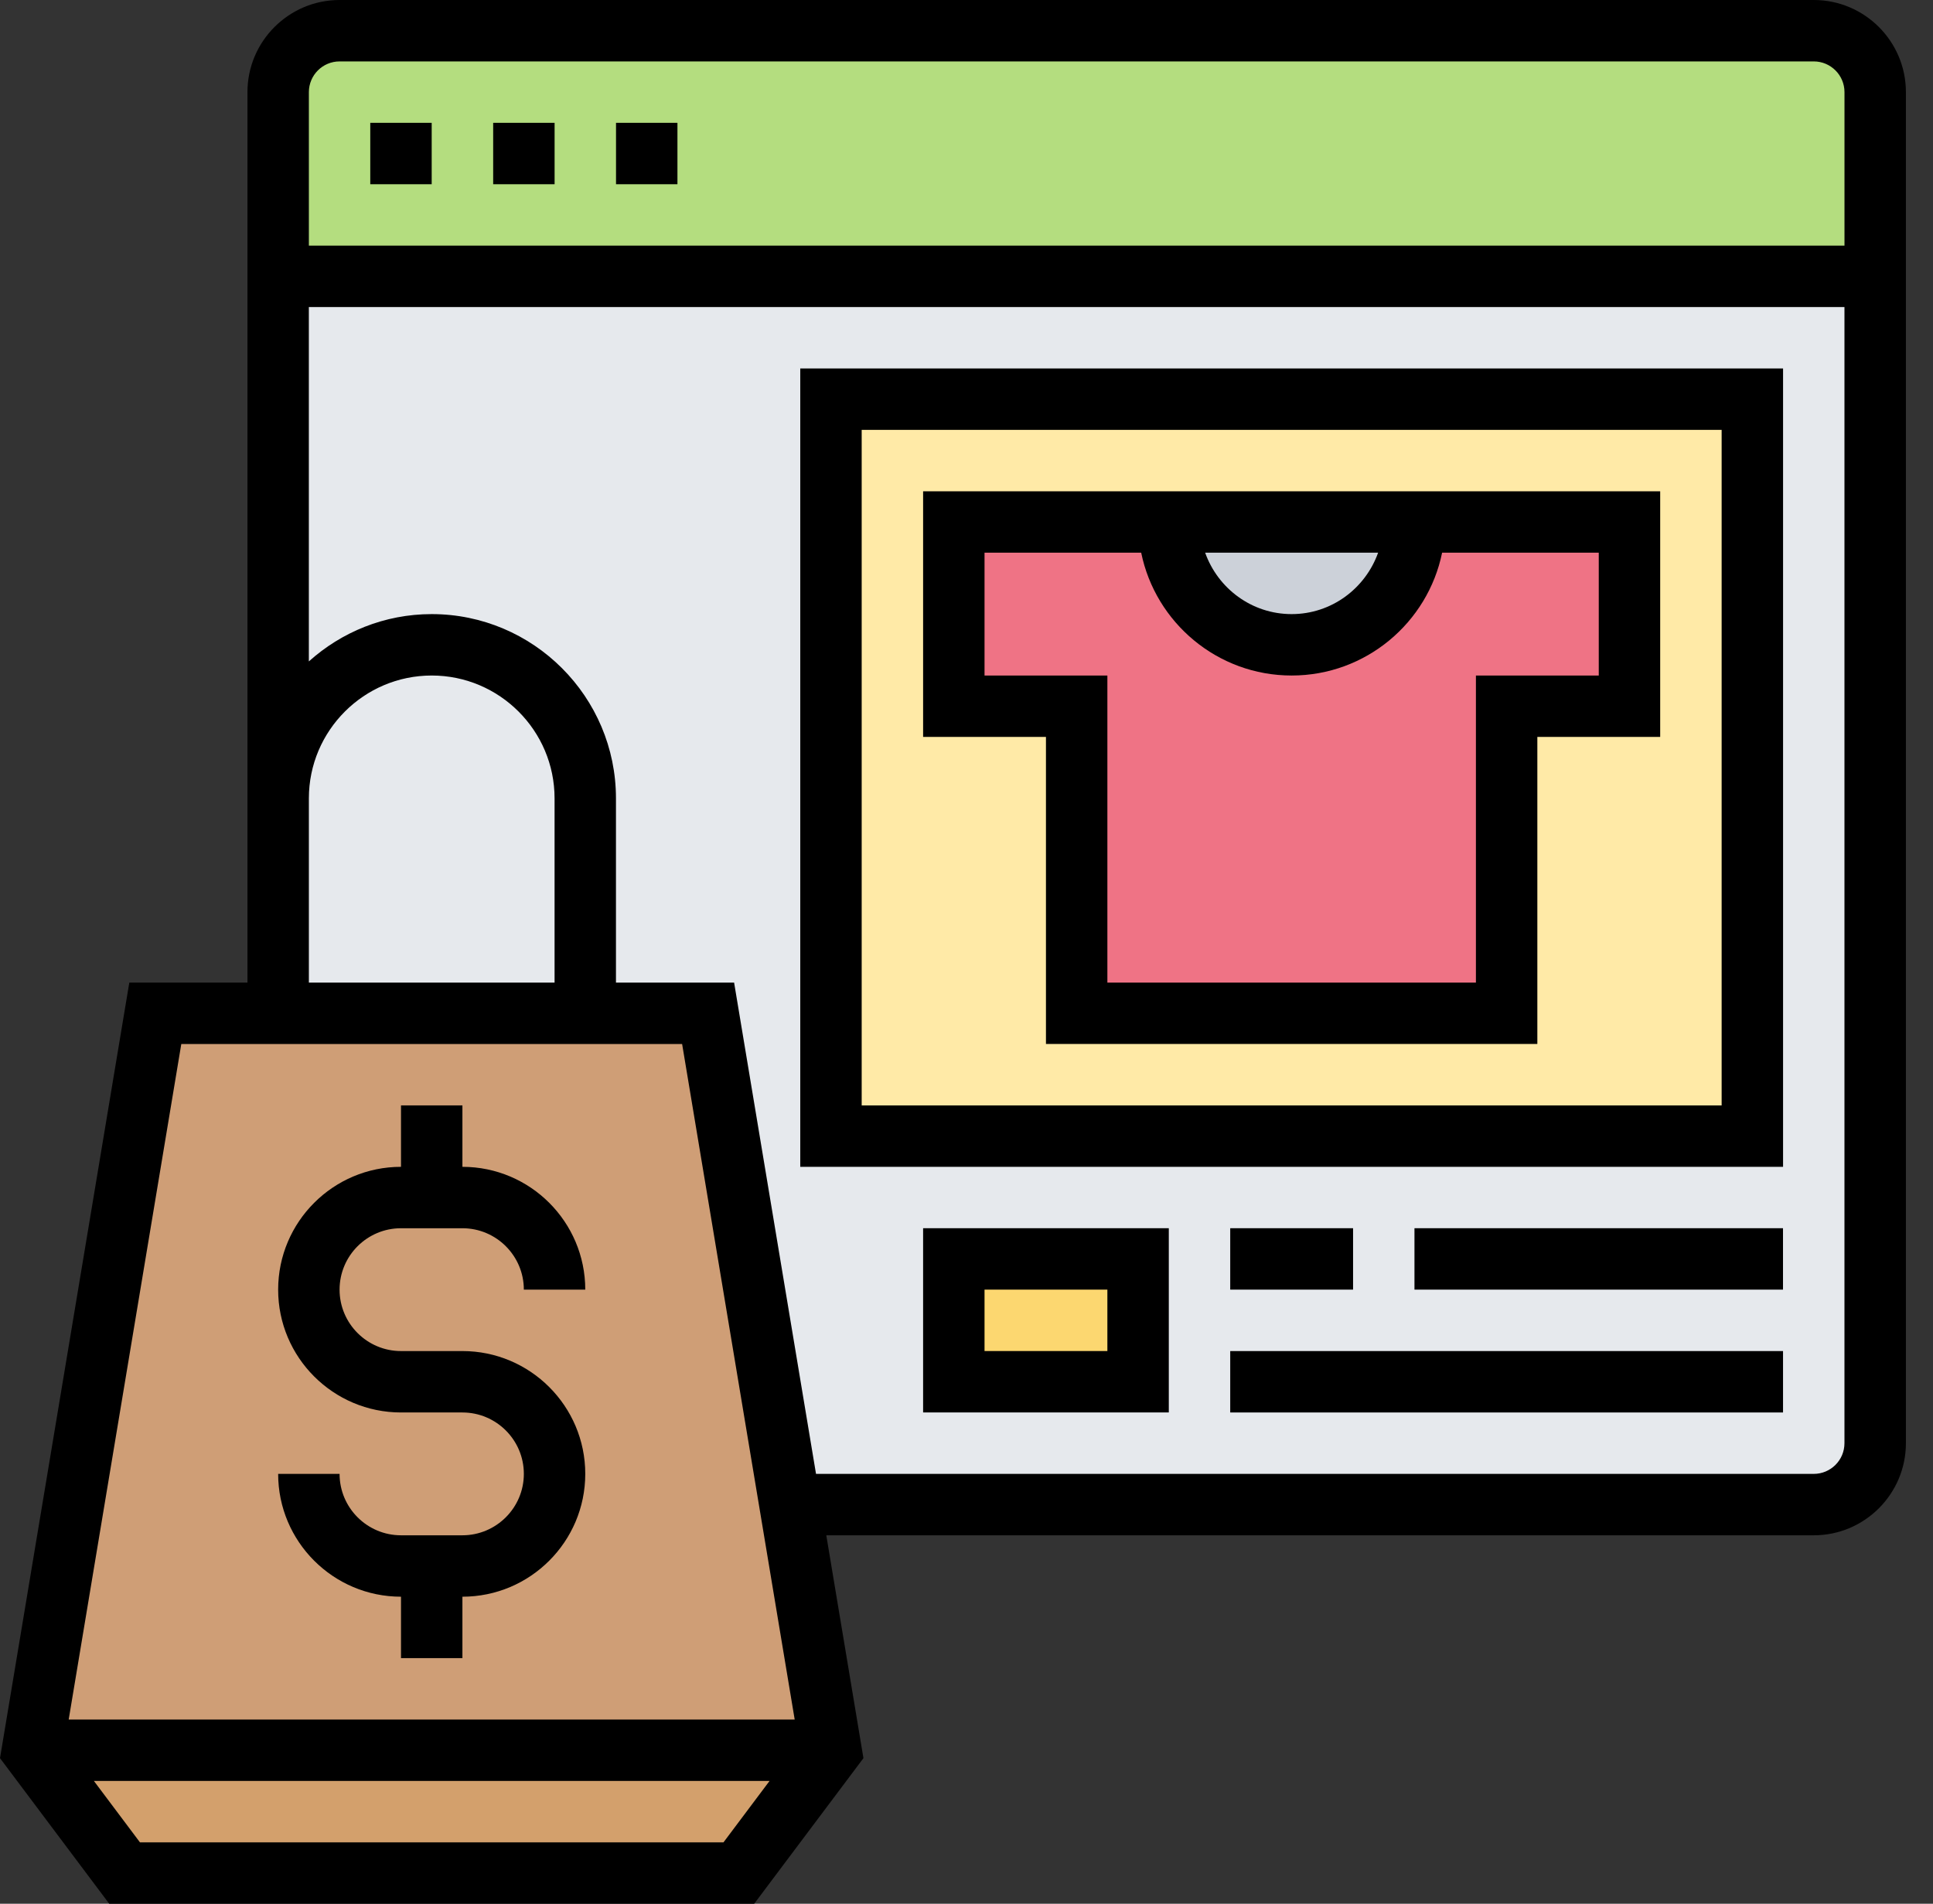 <svg width="67" height="66" viewBox="0 0 67 66" fill="none" xmlns="http://www.w3.org/2000/svg">
<rect x="0" y="0" width="67" height="66" fill="#333333" stroke="none"/>
<path d="M9.641 9.58V3.193C9.641 2.022 10.599 1.064 11.77 1.064H62.866C64.037 1.064 64.996 2.022 64.996 3.193V9.58H9.641Z" fill="#B4DD7F"/>
<path d="M9.641 9.58V35.129H24.544L27.386 52.161H62.866C64.037 52.161 64.996 51.203 64.996 50.032V9.58H9.641Z" fill="#E6E9ED"/>
<path d="M28.802 60.677L25.609 64.935H4.319L1.125 60.677H14.964H28.802Z" fill="#D3A06C"/>
<path d="M27.387 52.161L24.544 35.129H5.383L1.125 60.677H28.802L27.387 52.161Z" fill="#CF9E76"/>
<path d="M33.06 43.645H39.448V47.903H33.06V43.645Z" fill="#FCD770"/>
<path d="M60.738 13.838V39.387H28.803V13.838H60.738Z" fill="#FFEAA7"/>
<path d="M56.48 18.097V24.484H52.222V35.129H37.319V24.484H33.06V18.097H40.512C40.512 20.449 42.418 22.355 44.77 22.355C47.123 22.355 49.028 20.449 49.028 18.097H56.48Z" fill="#EF7385"/>
<path d="M40.514 18.097H49.03C49.03 20.45 47.124 22.355 44.772 22.355C42.419 22.355 40.514 20.45 40.514 18.097Z" fill="#CCD1D9"/>
<path d="M62.867 0H11.77C10.01 0 8.577 1.433 8.577 3.194V27.677V34.065H4.482L0 60.952L3.786 66H26.141L29.928 60.952L28.64 53.226H62.867C64.628 53.226 66.061 51.793 66.061 50.032V3.194C66.061 1.433 64.628 0 62.867 0ZM11.77 2.129H62.867C63.455 2.129 63.932 2.607 63.932 3.194V8.516H10.706V3.194C10.706 2.607 11.183 2.129 11.77 2.129ZM10.706 27.677C10.706 25.329 12.616 23.419 14.964 23.419C17.312 23.419 19.222 25.329 19.222 27.677V34.065H10.706V27.677ZM6.284 36.194H23.643L27.545 59.613H2.381L6.284 36.194ZM25.077 63.871H4.851L3.254 61.742H26.674L25.077 63.871ZM62.867 51.097H28.284L25.445 34.065H21.35V27.677C21.35 24.155 18.485 21.29 14.963 21.29C13.326 21.29 11.836 21.914 10.705 22.93V10.645H63.931V50.032C63.932 50.62 63.454 51.097 62.867 51.097Z" fill="black"/>
<path d="M17.094 4.258H19.223V6.387H17.094V4.258Z" fill="black"/>
<path d="M21.352 4.258H23.481V6.387H21.352V4.258Z" fill="black"/>
<path d="M12.834 4.258H14.963V6.387H12.834V4.258Z" fill="black"/>
<path d="M27.738 40.452H61.803V12.774H27.738V40.452ZM29.867 14.903H59.674V38.323H29.867V14.903Z" fill="black"/>
<path d="M31.996 25.548H36.254V36.193H53.286V25.548H57.544V17.032H31.996V25.548ZM47.767 19.161C47.326 20.397 46.155 21.29 44.769 21.29C43.383 21.29 42.212 20.397 41.772 19.161H47.767ZM34.125 19.161H39.555C40.05 21.587 42.2 23.419 44.77 23.419C47.341 23.419 49.49 21.587 49.985 19.161H55.415V23.419H51.157V34.064H38.383V23.419H34.125V19.161Z" fill="black"/>
<path d="M16.028 53.226H13.899C12.725 53.226 11.77 52.271 11.77 51.097H9.641C9.641 53.445 11.55 55.355 13.899 55.355V57.484H16.028V55.355C18.376 55.355 20.286 53.445 20.286 51.097C20.286 48.748 18.376 46.839 16.028 46.839H13.899C12.725 46.839 11.77 45.884 11.77 44.71C11.77 43.535 12.725 42.581 13.899 42.581H16.028C17.202 42.581 18.157 43.535 18.157 44.71H20.286C20.286 42.361 18.376 40.452 16.028 40.452V38.322H13.899V40.452C11.55 40.452 9.641 42.361 9.641 44.71C9.641 47.058 11.55 48.968 13.899 48.968H16.028C17.202 48.968 18.157 49.922 18.157 51.097C18.157 52.271 17.201 53.226 16.028 53.226Z" fill="black"/>
<path d="M31.996 48.967H40.512V42.58H31.996V48.967ZM34.125 44.709H38.383V46.838H34.125V44.709Z" fill="black"/>
<path d="M42.641 42.58H46.899V44.709H42.641V42.58Z" fill="black"/>
<path d="M49.027 42.58H61.801V44.709H49.027V42.58Z" fill="black"/>
<path d="M42.641 46.839H61.802V48.968H42.641V46.839Z" fill="black"/>
</svg>
